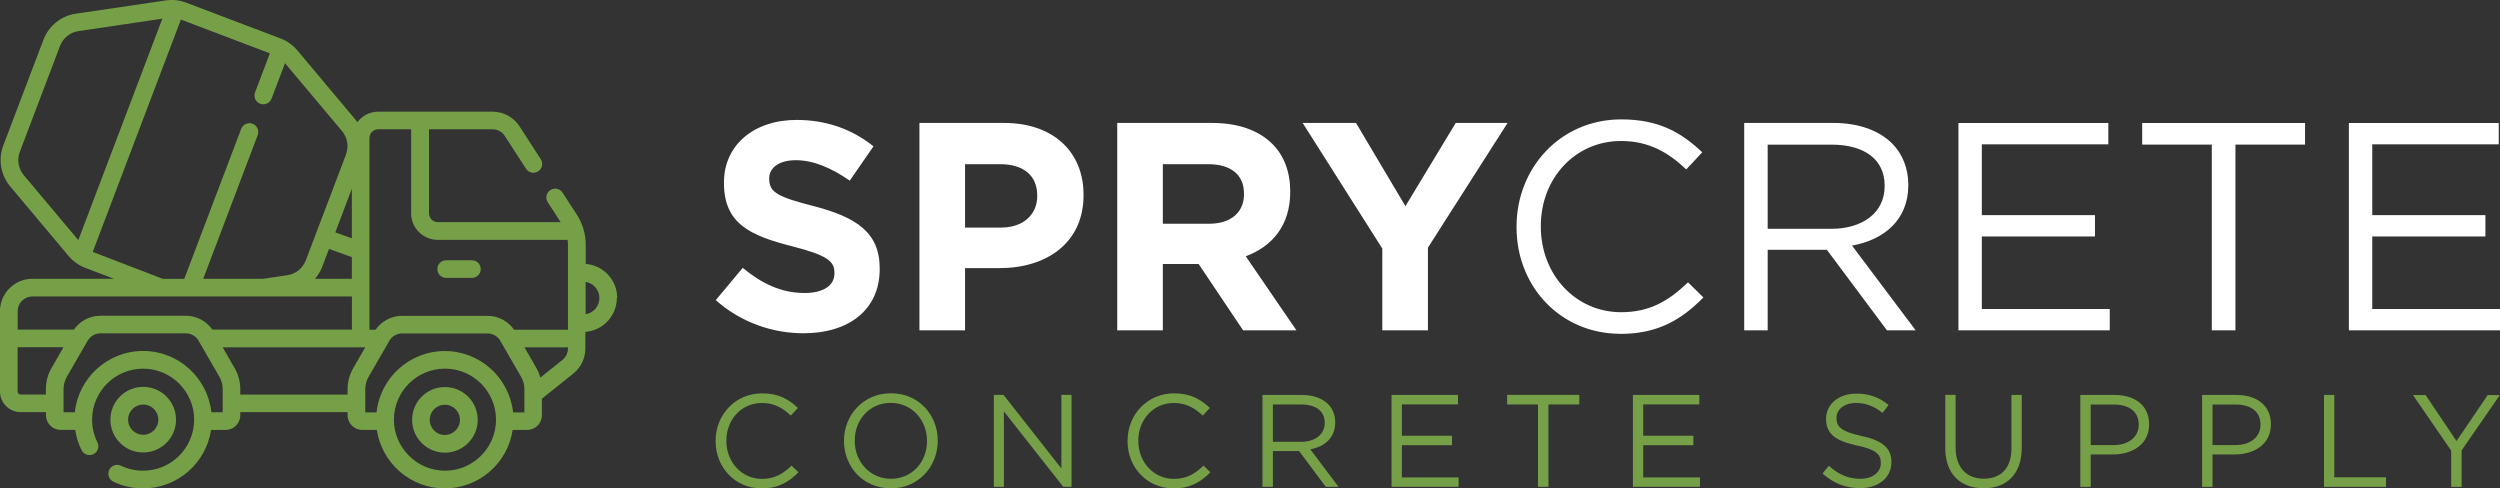 <?xml version="1.0" encoding="UTF-8"?><svg id="Layer_2" xmlns="http://www.w3.org/2000/svg" viewBox="0 0 281.23 54.94"><rect x="0" y="0" width="281.23" height="54.94" fill="#333333" stroke="none"/><defs><style>.cls-1{fill:#fff;}.cls-2{fill:#76a048;}</style></defs><g id="Guides"><path class="cls-2" d="m85.68,54.94c1.88,0,3.06-.72,4.14-1.81l-.77-.75c-.99.94-1.92,1.49-3.34,1.49-2.27,0-4-1.88-4-4.27v-.03c0-2.38,1.71-4.24,4-4.24,1.4,0,2.38.59,3.25,1.42l.8-.86c-1.03-.97-2.16-1.64-4.03-1.64-3.04,0-5.23,2.42-5.23,5.34v.03c0,2.97,2.2,5.32,5.18,5.32h0Zm14.52,0c3.15,0,5.29-2.49,5.29-5.35v-.03c0-2.85-2.11-5.32-5.26-5.32s-5.29,2.49-5.29,5.34v.03c0,2.85,2.11,5.32,5.26,5.32h0Zm.03-1.08c-2.36,0-4.08-1.92-4.08-4.27v-.03c0-2.35,1.68-4.24,4.05-4.24s4.08,1.92,4.08,4.27v.03c0,2.35-1.68,4.24-4.05,4.24h0Zm11.56.9h1.14v-8.48l6.68,8.48h.93v-10.34h-1.14v8.28l-6.51-8.28h-1.09v10.34h0Zm20.23.18c1.88,0,3.06-.72,4.14-1.81l-.77-.75c-.99.94-1.92,1.49-3.34,1.49-2.27,0-4-1.88-4-4.27v-.03c0-2.38,1.71-4.24,4-4.24,1.4,0,2.38.59,3.25,1.42l.8-.86c-1.03-.97-2.16-1.64-4.03-1.64-3.04,0-5.23,2.42-5.23,5.34v.03c0,2.97,2.2,5.32,5.18,5.32h0Zm10.01-.18h1.16v-4.02h2.95l3,4.02h1.43l-3.17-4.22c1.63-.29,2.8-1.3,2.8-3.01v-.03c0-.81-.29-1.54-.8-2.04-.65-.65-1.67-1.03-2.94-1.03h-4.44v10.34h0Zm1.16-5.06v-4.2h3.19c1.67,0,2.64.77,2.64,2.04v.03c0,1.33-1.11,2.13-2.66,2.13h-3.18Zm13.35,5.06h7.54v-1.06h-6.38v-3.62h5.64v-1.06h-5.64v-3.53h6.31v-1.06h-7.47v10.34h0Zm16.47,0h1.18v-9.26h3.47v-1.08h-8.12v1.08h3.47v9.26h0Zm10.68,0h7.54v-1.06h-6.38v-3.62h5.64v-1.06h-5.64v-3.53h6.31v-1.06h-7.47v10.34h0Zm25.55.15c2.05,0,3.53-1.15,3.53-2.92v-.03c0-1.58-1.06-2.42-3.37-2.92-2.27-.49-2.81-1.03-2.81-2.01v-.03c0-.93.86-1.67,2.2-1.67,1.06,0,2.02.34,2.98,1.12l.68-.9c-1.05-.84-2.13-1.27-3.63-1.27-1.97,0-3.4,1.19-3.4,2.82v.03c0,1.7,1.09,2.47,3.47,2.98,2.17.46,2.69,1,2.69,1.96v.03c0,1.02-.92,1.76-2.3,1.76s-2.47-.49-3.54-1.46l-.72.86c1.24,1.11,2.58,1.65,4.22,1.65h0Zm13.88.02c2.59,0,4.31-1.56,4.31-4.58v-5.92h-1.16v6.01c0,2.26-1.21,3.41-3.12,3.41s-3.16-1.25-3.16-3.49v-5.94h-1.16v6.01c0,2.92,1.74,4.49,4.3,4.49h0Zm10.91-.16h1.16v-3.65h2.51c2.2,0,4.06-1.15,4.06-3.38v-.03c0-2.04-1.53-3.28-3.87-3.28h-3.87v10.34h0Zm1.16-4.71v-4.55h2.62c1.67,0,2.78.77,2.78,2.25v.03c0,1.36-1.12,2.28-2.84,2.28h-2.56Zm12.54,4.71h1.16v-3.65h2.51c2.2,0,4.06-1.15,4.06-3.38v-.03c0-2.04-1.53-3.28-3.87-3.28h-3.87v10.34h0Zm1.16-4.71v-4.55h2.62c1.67,0,2.78.77,2.78,2.25v.03c0,1.36-1.12,2.28-2.84,2.28h-2.56Zm12.54,4.71h6.98v-1.08h-5.82v-9.26h-1.16v10.34h0Zm14.3,0h1.18v-4.1l4.3-6.23h-1.36l-3.51,5.17-3.48-5.17h-1.42l4.3,6.25v4.09h0Z"/><path class="cls-1" d="m90.4,37.49c5.03,0,8.56-2.6,8.56-7.23v-.07c0-4.07-2.67-5.76-7.4-7-4.03-1.03-5.03-1.53-5.03-3.07v-.07c0-1.13,1.03-2.03,3-2.03s4,.87,6.06,2.3l2.67-3.86c-2.37-1.9-5.26-2.97-8.66-2.97-4.76,0-8.16,2.8-8.16,7.03v.07c0,4.63,3.03,5.93,7.73,7.13,3.9,1,4.7,1.67,4.7,2.97v.07c0,1.37-1.27,2.2-3.36,2.2-2.67,0-4.86-1.1-6.96-2.83l-3.03,3.63c2.8,2.5,6.36,3.73,9.89,3.73h0Zm13.03-.33h5.13v-7h3.9c5.23,0,9.43-2.8,9.43-8.2v-.07c0-4.76-3.36-8.06-8.93-8.06h-9.53v23.32h0Zm5.13-11.56v-7.13h3.96c2.57,0,4.16,1.23,4.16,3.53v.07c0,2-1.5,3.53-4.06,3.53h-4.06Zm17.12,11.56h5.13v-7.46h4.03l5,7.46h6l-5.7-8.33c2.96-1.1,5-3.47,5-7.23v-.07c0-2.2-.7-4.03-2-5.33-1.53-1.53-3.83-2.37-6.8-2.37h-10.66v23.32h0Zm5.13-11.99v-6.7h5.1c2.5,0,4.03,1.13,4.03,3.33v.07c0,1.97-1.43,3.3-3.93,3.3h-5.2Zm24.69,11.99h5.13v-9.3l8.96-14.03h-5.83l-5.66,9.36-5.56-9.36h-6l8.96,14.13v9.2h0Zm26.79.4c4.23,0,6.9-1.63,9.33-4.1l-1.73-1.7c-2.23,2.13-4.33,3.36-7.53,3.36-5.13,0-9.03-4.23-9.03-9.63v-.07c0-5.36,3.86-9.56,9.03-9.56,3.16,0,5.36,1.33,7.33,3.2l1.8-1.93c-2.33-2.2-4.86-3.7-9.1-3.7-6.86,0-11.79,5.46-11.79,12.06v.07c0,6.7,4.96,11.99,11.69,11.99h0Zm13.93-.4h2.63v-9.06h6.66l6.76,9.06h3.23l-7.16-9.53c3.66-.67,6.33-2.93,6.33-6.8v-.07c0-1.83-.67-3.46-1.8-4.6-1.47-1.47-3.76-2.33-6.63-2.33h-10.03v23.32h0Zm2.63-11.43v-9.46h7.2c3.76,0,5.96,1.73,5.96,4.6v.07c0,3-2.5,4.8-6,4.8h-7.16Zm21.46,11.43h17.02v-2.4h-14.39v-8.16h12.73v-2.4h-12.73v-7.96h14.23v-2.4h-16.86v23.32h0Zm28.49,0h2.67v-20.89h7.83v-2.43h-18.32v2.43h7.83v20.89h0Zm15.43,0h17.02v-2.4h-14.39v-8.16h12.73v-2.4h-12.73v-7.96h14.23v-2.4h-16.86v23.32h0Z"/><path class="cls-2" d="m16.11,43.52c-2.03,0-3.69,1.65-3.69,3.69s1.65,3.69,3.69,3.69,3.69-1.65,3.69-3.69-1.65-3.69-3.69-3.69h0Zm0,1.99c.94,0,1.7.76,1.7,1.7s-.76,1.7-1.7,1.7-1.7-.76-1.7-1.7.76-1.7,1.7-1.7h0Zm53.32-12c0-2.01-1.56-3.67-3.54-3.82v-2.14c0-1.22-.35-2.4-1.01-3.42l-1.6-2.46c-.3-.46-.91-.59-1.37-.29-.46.3-.59.91-.29,1.37l1.45,2.24h-13.82c-.55,0-.99-.45-.99-.99v-9.46h7.14c.56,0,1.08.28,1.39.76l2.38,3.68c.3.46.91.59,1.37.29s.59-.91.29-1.37l-2.38-3.68c-.67-1.04-1.82-1.66-3.05-1.66h-12.83c-.97,0-1.83.46-2.37,1.18-.06-.08-.13-.17-.19-.25l-6.56-7.82c-.51-.6-1.16-1.07-1.9-1.35L20.94.3c-.74-.28-1.53-.37-2.31-.25l-10.1,1.49c-1.65.24-3.05,1.37-3.64,2.93L.37,16.37c-.59,1.56-.29,3.33.78,4.6l6.56,7.82c.51.6,1.16,1.07,1.9,1.35l3.21,1.22H3.64c-1.95,0-3.55,1.55-3.64,3.48,0,.03,0,.05,0,.08v9.12c0,1.28,1.04,2.32,2.32,2.32h2.85v.35c0,.91.74,1.65,1.65,1.65h1.64c.12.79.35,1.56.72,2.28.24.49.84.69,1.33.45.49-.24.69-.84.45-1.33-.4-.8-.6-1.65-.6-2.55,0-3.17,2.58-5.74,5.74-5.74s5.74,2.58,5.74,5.74-2.58,5.74-5.74,5.74c-.87,0-1.71-.19-2.49-.56-.49-.24-1.09-.03-1.32.46-.24.49-.03,1.09.46,1.33,1.05.51,2.18.76,3.35.76,3.87,0,7.09-2.86,7.64-6.58h1.64c.91,0,1.65-.74,1.65-1.65v-.35h12.07v.35c0,.91.74,1.65,1.65,1.65h1.64c.56,3.72,3.77,6.58,7.64,6.58s7.09-2.86,7.64-6.58h1.64c.91,0,1.65-.74,1.65-1.65v-1.86l3.53-2.83c.87-.69,1.36-1.73,1.36-2.84v-1.85c1.98-.15,3.54-1.8,3.54-3.82h0Zm-25.12,13.7c0-3.17,2.58-5.74,5.75-5.74s5.74,2.58,5.74,5.74-2.58,5.74-5.74,5.74-5.74-2.58-5.75-5.74h0Zm-37.16-3.45c0-.48.13-.94.36-1.36l2.35-4.07c.3-.51.84-.83,1.43-.83h9.62c.59,0,1.14.32,1.43.83l2.35,4.07c.24.41.36.88.36,1.36v2.62h-1.27c-.42-3.87-3.7-6.9-7.68-6.9s-7.27,3.02-7.68,6.9h-1.27v-2.62h0Zm-5.17-4.7h5.16l-1.35,2.35c-.41.71-.63,1.53-.63,2.35v.62h-2.85c-.18,0-.33-.15-.33-.33v-4.98h0ZM18.26,2.11l-9.45,24.9-6.14-7.31c-.61-.73-.78-1.73-.44-2.62L6.75,5.17c.34-.89,1.13-1.53,2.07-1.67l9.44-1.4h0Zm20.66,15.28l-4.52,11.9c-.34.89-1.13,1.53-2.07,1.67l-2.71.4h-6.76l6.13-16.16c.19-.51-.06-1.09-.58-1.28-.51-.19-1.09.06-1.28.58l-6.4,16.87h-2.41l-7.89-3.03L20.35,2.2l10.01,3.8-1.67,4.39c-.19.51.06,1.09.58,1.28.5.19,1.09-.06,1.28-.58l1.51-3.98,6.42,7.64c.61.73.78,1.73.44,2.62h0Zm.66,9.42l-1.86-.67,1.86-4.91v5.58h0Zm0,4.55h-4.14c.34-.4.62-.86.81-1.36l.76-2,2.57.92v2.44h0Zm0,5.72h-15.69c-.68-.97-1.79-1.56-2.98-1.56h-9.62c-1.19,0-2.31.59-2.98,1.56H1.99v-2.08c0-.91.74-1.65,1.65-1.65h35.95v3.73h0Zm1.51,1.99l-1.36,2.35c-.41.71-.63,1.53-.63,2.35v.62h-12.07v-.62c0-.82-.22-1.64-.63-2.35l-1.35-2.35h16.04Zm.36,3.34l2.35-4.07c.29-.51.84-.83,1.43-.83h9.62c.59,0,1.14.32,1.43.83l2.35,4.07c.24.41.36.88.36,1.36v2.62h-1.27c-.42-3.87-3.7-6.9-7.68-6.9s-7.27,3.02-7.68,6.9h-1.27v-2.62c0-.48.13-.94.36-1.36h0Zm22.44-5.32h-6.06c-.68-.97-1.79-1.56-2.98-1.56h-9.62c-1.19,0-2.31.59-2.98,1.56h-.69V15.53c0-.55.45-.99.99-.99h3.7v9.46c0,1.64,1.34,2.98,2.98,2.98h14.62c.03.19.04.38.04.57v9.52h0Zm0,1.99c.03.54-.19,1.07-.62,1.41l-2.48,1.98c-.11-.36-.25-.72-.44-1.05l-1.35-2.35h4.89Zm3.54-5.55c0,.92-.67,1.68-1.55,1.82v-3.64c.88.14,1.55.9,1.55,1.82h0Zm-13.35-3.26c0-.55-.44-.99-.99-.99h-2.9c-.55,0-.99.44-.99.99s.45.99.99.99h2.9c.55,0,.99-.44.99-.99h0Zm-7.72,16.96c0,2.03,1.65,3.69,3.69,3.69s3.69-1.65,3.69-3.69-1.65-3.69-3.69-3.69-3.69,1.65-3.69,3.69h0Zm1.98,0c0-.94.76-1.7,1.7-1.7s1.7.76,1.7,1.7-.76,1.7-1.7,1.7-1.7-.76-1.7-1.7h0Z"/></g></svg>